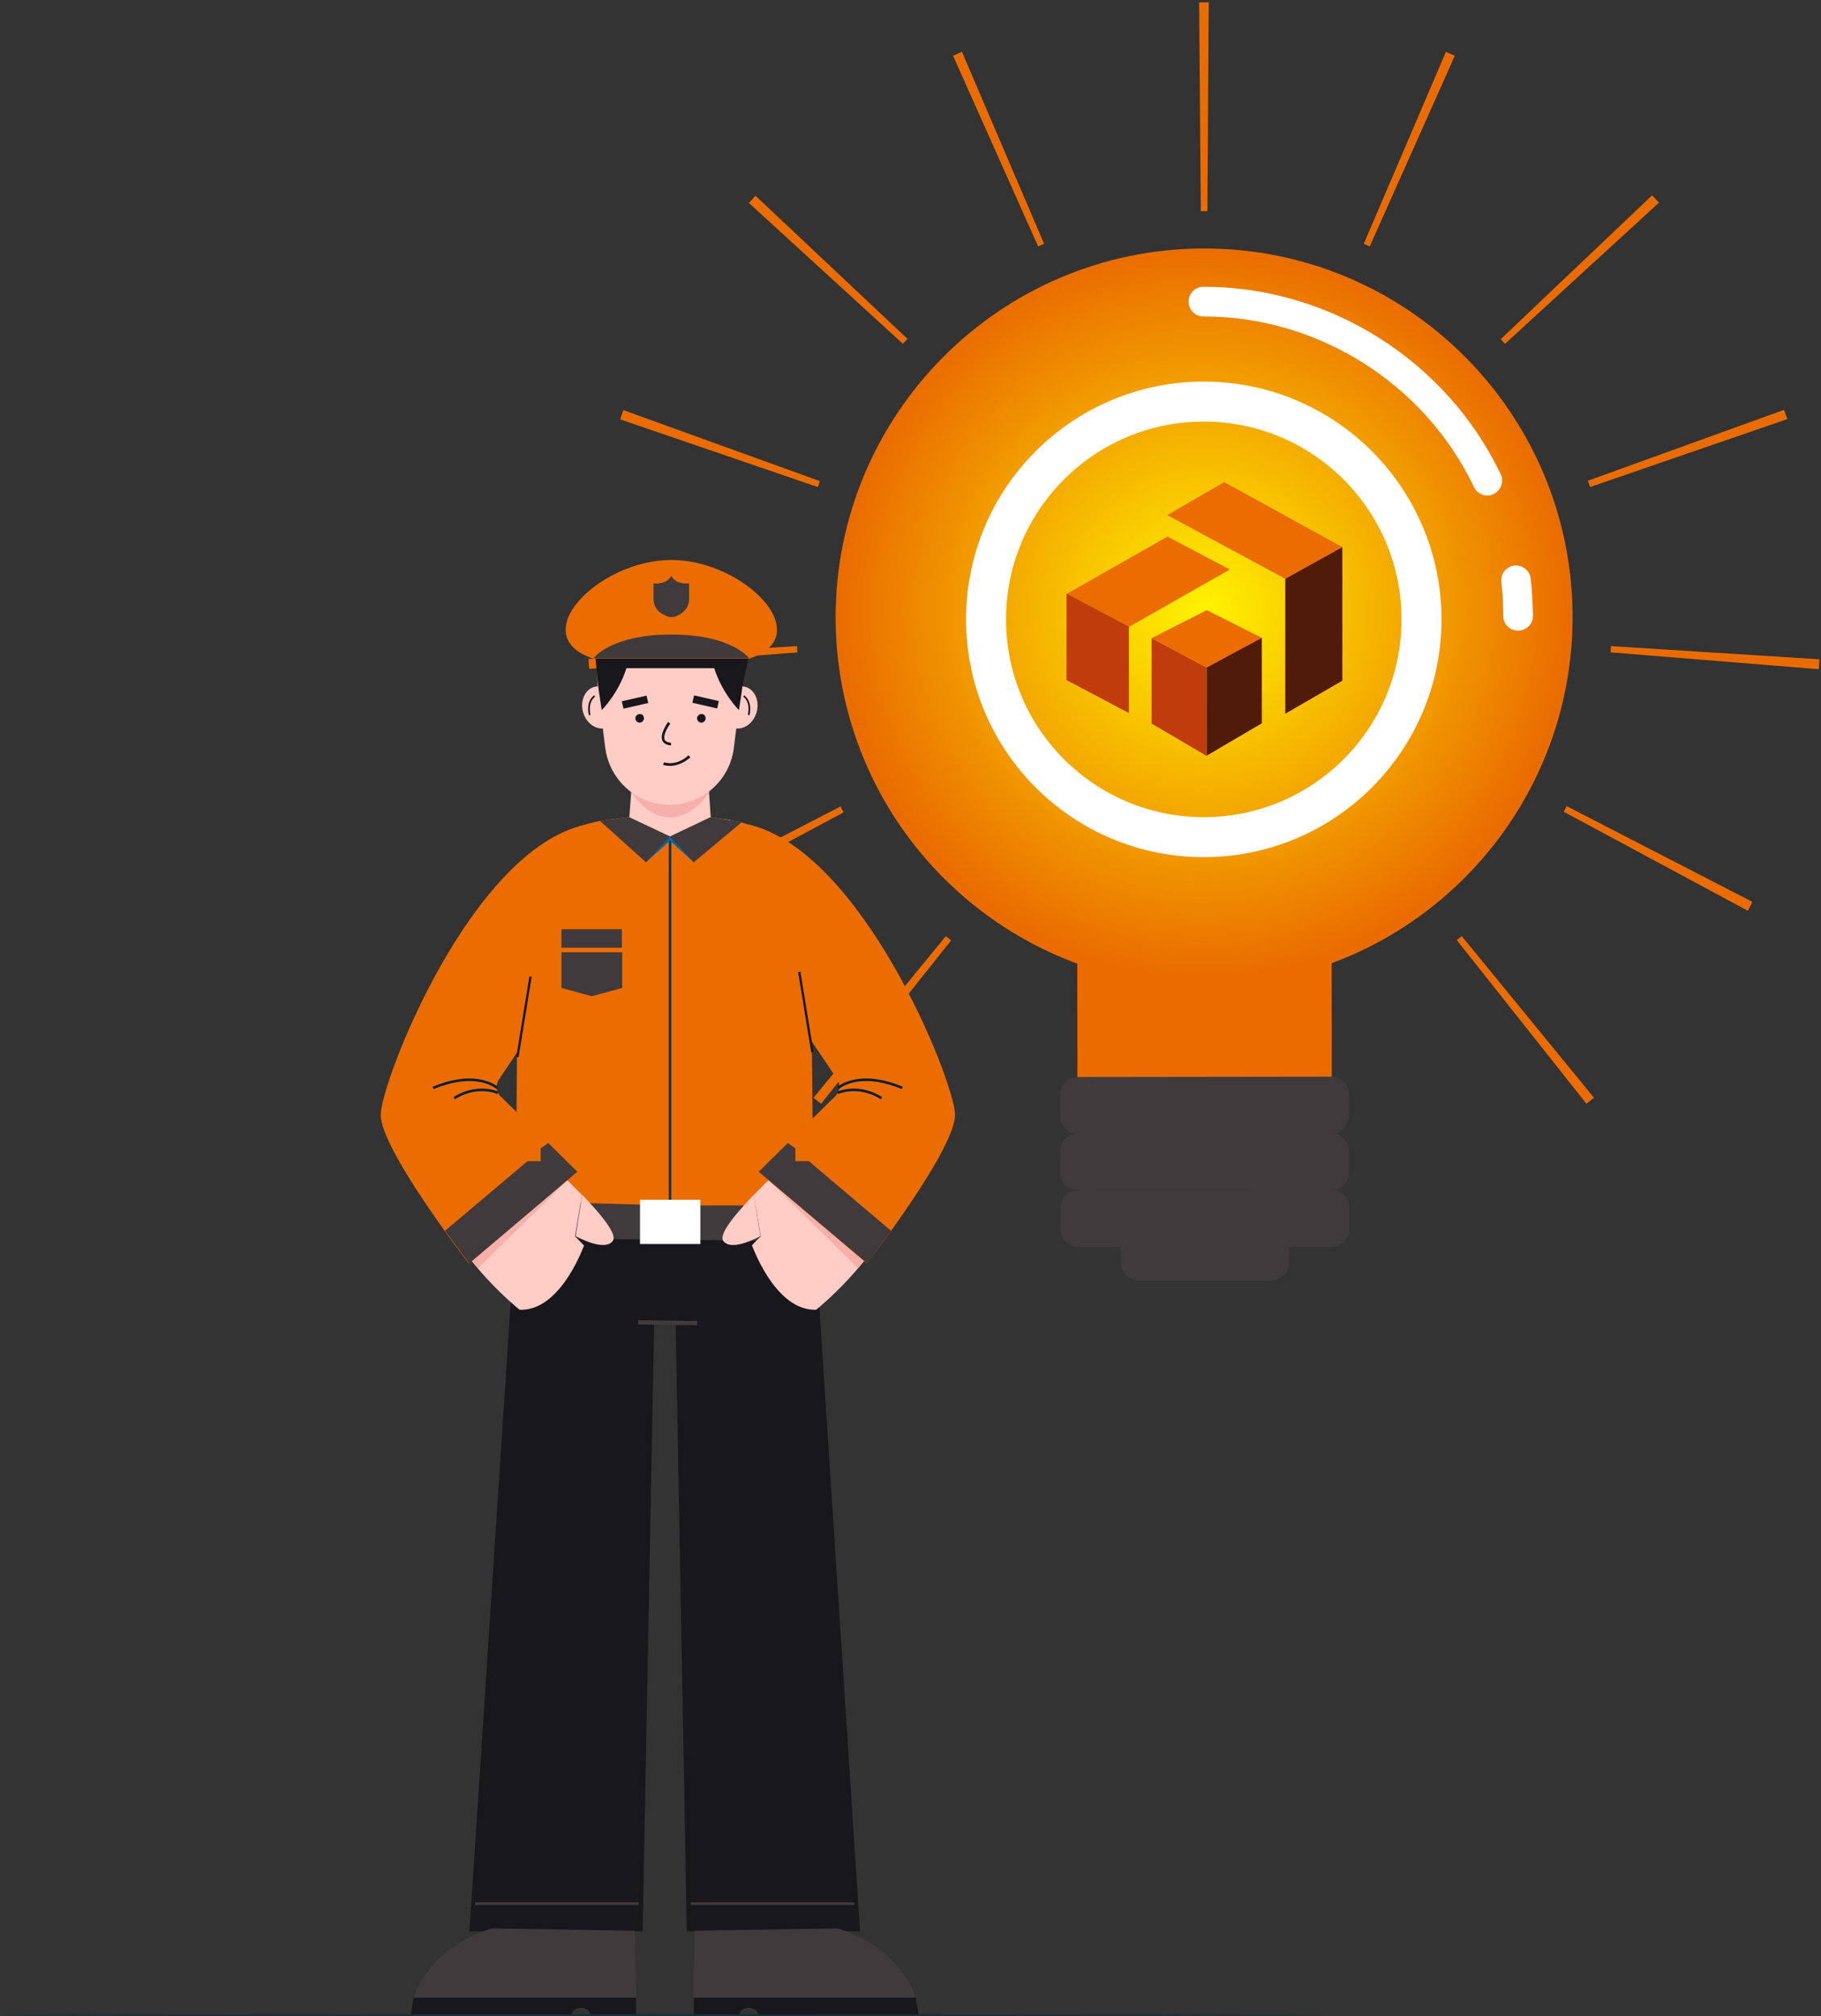 <svg width="552" height="611" viewBox="0 0 552 611" fill="none" xmlns="http://www.w3.org/2000/svg">
<rect x="0" y="0" width="552" height="611" fill="#333333" stroke="none"/>
<path d="M359.2 325.4C359.2 322.2 361.8 319.6 365 319.6C368.2 319.6 370.8 322.2 370.8 325.4C370.8 328.6 368.2 331.2 365 331.2C361.8 331.2 359.2 328.6 359.2 325.4Z" fill="#31216D"/>
<path d="M362.2 330.1C362.2 328.6 363.4 327.4 364.9 327.4C366.4 327.4 367.6 328.6 367.6 330.1C367.6 331.6 366.4 332.8 364.9 332.8C363.4 332.8 362.2 331.6 362.2 330.1Z" fill="#5184AF"/>
<path d="M367 328.2H363C361.8 328.2 360.8 327.2 360.8 326V324.9C360.8 323.7 361.8 322.7 363 322.7H367C368.2 322.7 369.2 323.7 369.2 324.9V326C369.1 327.3 368.2 328.2 367 328.2Z" fill="#F75477"/>
<path d="M326.5 239L326.6 333.2L403.7 333.1L403.6 238.9" fill="#EA6C00"/>
<path d="M385.3 388.1H345.2C342.2 388.1 339.8 385.7 339.8 382.7V376.4C339.8 373.4 342.2 371 345.2 371H385.3C388.3 371 390.7 373.4 390.7 376.4V382.7C390.7 385.7 388.3 388.1 385.3 388.1Z" fill="#403A3C"/>
<path d="M394.3 294.9C441.8 282 476.7 238.5 476.7 186.9C476.6 125.2 426.6 75.2 364.9 75.3C303.2 75.4 253.3 125.5 253.3 187.2C253.4 238.8 288.4 282.2 335.9 295" fill="url(#paint0_radial_1_4104)"/>
<path d="M480.9 334.5L441.6 284.9C442.1 284.5 442.6 284.1 443.1 283.7L483.2 332.7C482.4 333.2 481.7 333.9 480.9 334.5ZM248.9 334.5C248.1 333.9 247.4 333.3 246.6 332.7L286.7 283.7C287.2 284.1 287.7 284.5 288.3 285L248.9 334.5ZM529.8 276L474 246C474.3 245.4 474.6 244.9 474.9 244.3L531.2 273.3C530.7 274.3 530.3 275.2 529.8 276ZM200 276C199.5 275.1 199.1 274.3 198.6 273.4L254.8 244.4C255.1 245 255.4 245.6 255.7 246.2L200 276ZM551.3 202.8L488.2 197.7C488.3 197.1 488.3 196.4 488.3 195.8L551.5 199.8C551.5 200.8 551.4 201.8 551.3 202.8ZM178.6 202.7C178.5 201.7 178.4 200.7 178.4 199.7L241.6 195.8C241.6 196.4 241.7 197.1 241.7 197.7L178.6 202.7ZM482 147.6C481.8 147 481.6 146.4 481.3 145.7L540.8 124.2C541.1 125.1 541.5 126.1 541.8 127L482 147.6ZM247.9 147.6L188 127.1C188.3 126.2 188.6 125.2 189 124.3L248.5 145.8C248.4 146.4 248.1 147 247.9 147.6ZM456.2 104.2C455.8 103.7 455.3 103.3 454.9 102.8L500.8 59.2C501.5 59.9 502.2 60.7 502.9 61.4L456.2 104.2ZM273.7 104.2L227 61.5C227.7 60.8 228.3 60.1 229 59.3L275.1 102.7C274.6 103.2 274.2 103.7 273.7 104.2ZM415.2 74.7C414.6 74.4 414 74.2 413.4 73.9L438.3 15.7C439.2 16.1 440.1 16.5 441 16.9L415.2 74.7ZM314.7 74.7L288.9 16.9C289.8 16.5 290.7 16.1 291.6 15.7L316.5 73.9C315.9 74.1 315.3 74.4 314.7 74.7ZM366 64H364.8H364L363.5 0.7H364.8H366.4L366 64Z" fill="#EA6C00"/>
<path d="M448.7 149.6C447.9 149.2 447.2 148.5 446.8 147.6C431.8 116.2 399.6 95.9 364.8 95.9C362.3 95.9 360.3 93.9 360.3 91.4C360.3 88.9 362.3 86.9 364.8 86.9C403 86.9 438.4 109.2 454.9 143.7C456 145.9 455 148.6 452.8 149.7C451.5 150.4 450 150.3 448.7 149.6Z" fill="white"/>
<path d="M458 190.6C456.6 189.8 455.7 188.4 455.7 186.7C455.7 183.2 455.5 179.8 455.1 176.4C454.8 173.9 456.6 171.7 459 171.4C461.5 171.1 463.7 172.9 464 175.3C464.4 179 464.6 182.8 464.7 186.6C464.7 189.1 462.7 191.1 460.2 191.1C459.4 191.1 458.6 190.9 458 190.6Z" fill="white"/>
<path d="M403.6 343.5L326.7 343.6C323.8 343.6 321.4 341.3 321.4 338.3V331.7C321.4 328.8 323.7 326.4 326.7 326.4L403.6 326.3C406.5 326.3 408.9 328.6 408.9 331.6V338.2C408.9 341.1 406.5 343.5 403.6 343.5Z" fill="#403A3C"/>
<path d="M403.7 377.8L326.8 377.9C323.9 377.9 321.5 375.6 321.5 372.6V366C321.5 363.1 323.8 360.7 326.8 360.7L403.7 360.6C406.6 360.6 409 362.9 409 365.9V372.5C408.9 375.4 406.6 377.8 403.7 377.8Z" fill="#403A3C"/>
<path d="M403.6 360.6L326.7 360.7C323.8 360.7 321.4 358.4 321.4 355.4V348.8C321.4 345.9 323.7 343.5 326.7 343.5L403.6 343.4C406.5 343.4 408.9 345.7 408.9 348.7V355.3C408.9 358.3 406.5 360.6 403.6 360.6Z" fill="#403A3C"/>
<path d="M364.9 253.7C401.351 253.7 430.9 224.151 430.9 187.7C430.9 151.249 401.351 121.7 364.9 121.7C328.449 121.7 298.9 151.249 298.9 187.7C298.9 224.151 328.449 253.7 364.9 253.7Z" stroke="white" stroke-width="12.118" stroke-miterlimit="10"/>
<path d="M406.9 165.8L389.6 175.4L353.8 156.1L371.1 146.1L406.9 165.8Z" fill="#EB6C00"/>
<path d="M406.9 165.8L389.6 175.4V216.3L406.9 206.3V165.8Z" fill="#511B0A"/>
<path d="M323.3 180L342.2 190L372.8 172.6L353.9 162.6L323.3 180Z" fill="#EB6C00"/>
<path d="M323.3 206.1L342.2 216.1V189.9L323.3 179.9V206.1Z" fill="#C13C0D"/>
<path d="M349.1 193.4L365.8 202.3V229.1L349.1 219.3V193.4Z" fill="#C13C0D"/>
<path d="M382.5 193.2L365.8 202.1V229L382.5 219.2V193.2Z" fill="#511B0A"/>
<path d="M349.1 193.4L365.8 184.9L382.5 193.3L365.8 202.3L349.1 193.4Z" fill="#EB6C00"/>
<path d="M245.2 347.4H201.5V400.5H204.8L208.2 585.3H260.7L245.2 347.4Z" fill="#18171C"/>
<path d="M157.9 347.4H201.6V400.5H198.3L194.8 585.3H142.3L157.9 347.4Z" fill="#18171C"/>
<path d="M156.4 364L155.8 375.2L248.4 376.2L246.6 365.1L156.4 364Z" fill="#403A3C"/>
<path d="M224.1 605.4H225.1H228.6H229.8H277.6L278.5 610.7H230C229.7 609.4 228.5 608.5 227.2 608.5H226.8C225.4 608.5 224.3 609.4 224 610.7H221.9H210.3V605.4H224.1Z" fill="#18171C"/>
<path d="M210.6 585.1L253.9 584.4C273.4 590.3 277.6 605.4 277.6 605.4H210.1L210.6 585.1Z" fill="#403A3C"/>
<path d="M259 576.5H209.4V577.3H259V576.5Z" fill="#403A3C"/>
<path d="M178.9 605.4H177.9H174.4H173.2H125.4L124.5 610.7H173.1C173.4 609.4 174.6 608.5 175.9 608.5H176.3C177.7 608.5 178.8 609.4 179.1 610.7H181.2H192.8V605.4H178.9Z" fill="#18171C"/>
<path d="M192.4 585.1L149.1 584.4C129.6 590.3 125.4 605.4 125.4 605.4H192.9L192.4 585.1Z" fill="#403A3C"/>
<path d="M193.6 576.5H144V577.3H193.6V576.5Z" fill="#403A3C"/>
<path d="M229.2 216.301C228 219.701 224.8 221.5 222.1 220.5C219.4 219.4 218.1 215.8 219.3 212.5C220.5 209.1 223.7 207.301 226.4 208.301C229.1 209.401 230.4 213.001 229.2 216.301Z" fill="#FFCCC6"/>
<path d="M227.2 216.8L226.7 216.6C226.7 216.6 227.7 213 225.3 211.1L225.6 210.7C228.3 212.8 227.2 216.6 227.2 216.8Z" fill="#18171C"/>
<path d="M176.9 216.301C178.1 219.701 181.3 221.5 184 220.5C186.7 219.4 188 215.8 186.8 212.5C185.6 209.1 182.4 207.301 179.7 208.301C177 209.401 175.7 213.001 176.9 216.301Z" fill="#FFCCC6"/>
<path d="M178.5 216.8C178.5 216.6 177.4 212.8 180.1 210.7L180.4 211.1C178 213 179 216.6 179 216.6L178.5 216.8Z" fill="#18171C"/>
<path d="M216.8 248.3H202.4H188C164.4 248.3 154 268.9 156.9 292.3L156.4 364L202.4 365.3H246.6L246.1 318.1L244.2 293.7C247 270.3 240.4 248.3 216.8 248.3Z" fill="#EB6C00"/>
<path d="M214.3 231.1L215.6 249.9H190.6L192 231.1H214.3Z" fill="#FFCCC6"/>
<path d="M184.7 248.4C184.7 248.4 186.8 260.9 203.3 260.9C219.8 260.9 221.4 248.5 221.4 248.5L203.3 246.1L184.7 248.4Z" fill="#FFCCC6"/>
<path d="M191.4 240C191.4 240 195.8 247.7 203.1 247.7C210.4 247.7 215 240 215 240V234H191.4V240Z" fill="#F6AFAA"/>
<path d="M224.9 207.3C224.9 207.2 224.9 207.1 224.9 207C225 206.3 225 205.6 225 204.8C225 192.7 215.2 182.8 203 182.8C190.9 182.8 181 192.6 181 204.8C181 205.5 181 206.3 181.1 207C181.1 207.1 181.1 207.2 181.1 207.3L183.4 226.2V226.3L183.5 226.8C184.8 236.4 193 243.9 203 243.9C212.9 243.9 221 236.6 222.4 227.1V226.9C222.4 226.7 222.5 226.4 222.5 226.2L224.9 207.3Z" fill="#FFCCC6"/>
<path d="M203.1 182.6C203.1 182.6 181.9 182.3 181.2 203.9C181.1 205.9 181.3 207.9 181.6 209.9L182.4 215.2C182.4 215.2 187.4 210.3 189.9 202.5H203.2H216.5C219 210.3 224 215.2 224 215.2L224.8 209.9C225.1 207.9 225.2 205.9 225.2 203.9C224.3 182.3 203.1 182.6 203.1 182.6Z" fill="#18171C"/>
<path d="M225 208C228.5 192.3 230.2 186 218.5 185.6C218.5 185.6 209.2 175.4 194.1 176.1C179 176.7 183.9 185.5 183.9 185.5C183.9 185.5 167.5 185.5 182.3 201.4L205 192.1L220.7 197.9L225 208Z" fill="#18171C"/>
<path d="M181.3 208L180.1 195.1L184.6 198.4L181.3 208Z" fill="#18171C"/>
<path d="M203.4 225.9C202.1 225.8 201.2 225.3 200.8 224.5C199.9 222.5 202.3 219.1 202.5 218.8L203.2 219.3C202.5 220.2 200.9 222.8 201.5 224.2C201.7 224.7 202.4 225 203.4 225.1V225.9Z" fill="#18171C"/>
<path d="M210.394 210.735L209.878 212.977L217.383 214.702L217.898 212.46L210.394 210.735Z" fill="#18171C"/>
<path d="M195.987 210.802L188.482 212.527L188.998 214.769L196.502 213.043L195.987 210.802Z" fill="#18171C"/>
<path d="M195.2 217.7C195.2 218.4 194.6 219.001 193.9 219.001C193.2 219.001 192.6 218.4 192.6 217.7C192.6 217 193.2 216.401 193.9 216.401C194.6 216.301 195.2 216.9 195.2 217.7Z" fill="#18171C"/>
<path d="M213.9 217.7C213.9 218.4 213.3 219.001 212.6 219.001C211.9 219.001 211.3 218.4 211.3 217.7C211.3 217 211.9 216.401 212.6 216.401C213.3 216.301 213.9 216.9 213.9 217.7Z" fill="#18171C"/>
<path d="M203.1 232.1C201.9 232.1 201 231.8 201 231.8L201.3 231C201.5 231.1 205 232.3 208.7 228.9L209.3 229.5C206.9 231.6 204.6 232.1 203.1 232.1Z" fill="#18171C"/>
<path d="M228.5 362.1C232.2 358.3 235.5 355.3 235.5 355.3L268.7 372.2C268.7 372.2 263.5 382.3 251.1 393.7C243.3 400.8 240.5 402.1 239.6 398.2C239.6 398.2 235.5 398.6 235.3 394.5C235.3 394.5 232.3 395.2 230.9 393.1C229.8 391.5 230.6 389.5 230.6 389.5C230.6 389.5 217.5 398.7 215.6 396.5C213.3 393.8 222 383.1 230.6 374.7" fill="#FFCCC6"/>
<path d="M233 357.7L260.1 384.3C260.1 384.3 264 380.1 265.3 377.2L233 357.7Z" fill="#F6AFAA"/>
<path d="M230.5 374.6C230.5 374.6 221.7 379.6 219.2 376C217.8 373.9 223.5 367.3 228.5 362.1" fill="#FFCCC6"/>
<path d="M227.5 376.2C227.5 376.2 234.7 397.9 247.9 396.9L248.3 424.7L212.9 413.7L210.9 386.6L227.5 376.2Z" fill="#18171C"/>
<path d="M193.41 400.104L193.394 401.404L211.392 401.627L211.409 400.327L193.41 400.104Z" fill="#403A3C"/>
<path d="M229.9 355.1L262.8 382.9C262.8 382.9 289.8 348 289.5 337.7C289.2 327.4 261.4 257.8 226.7 249.8L245.2 314.3L253.8 327.1C254.9 328.8 254.6 331 253.1 332.3L229.9 355.1Z" fill="#EB6C00"/>
<path d="M242.625 294.47L241.935 294.583L245.911 318.961L246.602 318.849L242.625 294.47Z" fill="#18171C"/>
<path d="M176.4 362.1C172.7 358.3 169.4 355.3 169.4 355.3L136.2 372.2C136.2 372.2 141.4 382.3 153.8 393.7C161.6 400.8 164.4 402.1 165.3 398.2C165.3 398.2 169.4 398.6 169.6 394.5C169.6 394.5 172.6 395.2 174 393.1C175.1 391.5 174.3 389.5 174.3 389.5C174.3 389.5 187.4 398.7 189.3 396.5C191.6 393.8 182.9 383.1 174.3 374.7" fill="#FFCCC6"/>
<path d="M172 357.7L144.9 384.3C144.9 384.3 141 380.1 139.7 377.2L172 357.7Z" fill="#F6AFAA"/>
<path d="M174.5 374.6C174.5 374.6 183.3 379.6 185.8 376C187.2 373.9 181.5 367.3 176.5 362.1" fill="#FFCCC6"/>
<path d="M177.5 376.2C177.5 376.2 170.3 397.9 157.1 396.9L156.7 424.7L192.1 413.7L194.1 386.6L177.5 376.2Z" fill="#18171C"/>
<path d="M175 355.1L142.1 382.9C142.1 382.9 115.1 348 115.4 337.7C115.7 327.4 142.6 257.8 177.4 249.9L159.8 314.4L151.2 327.2C150.1 328.9 150.4 331.1 151.9 332.4L175 355.1Z" fill="#EB6C00"/>
<path d="M160.473 295.915L156.496 320.294L157.187 320.407L161.164 296.028L160.473 295.915Z" fill="#18171C"/>
<path d="M254.1 329.7C256.1 328 262.6 325.1 273.5 329.7" stroke="#001E32" stroke-width="0.757" stroke-miterlimit="10"/>
<path d="M254 331.201C256.7 330.001 262 329.501 267.2 332.801" stroke="#001E32" stroke-width="0.757" stroke-miterlimit="10"/>
<path d="M150.7 329.7C148.7 328 142.2 325.1 131.3 329.7" stroke="#001E32" stroke-width="0.757" stroke-miterlimit="10"/>
<path d="M150.9 331.201C148.2 330.001 142.9 329.501 137.7 332.801" stroke="#001E32" stroke-width="0.757" stroke-miterlimit="10"/>
<path d="M221.4 248.6L215.5 247.6L203.1 253.5L190.6 247.6L184.7 248.4L190.6 275L203.1 270.6L215.5 275L221.4 248.6Z" fill="#EB6C00"/>
<path d="M188.5 281.6H170.2V287.2H188.5V281.6Z" fill="#403A3C"/>
<path d="M179.4 288.6H170.2V299.4L179.4 301.9L188.6 299.4V288.6H179.4Z" fill="#403A3C"/>
<path d="M203.1 254.8V365.3" stroke="#003954" stroke-width="0.757" stroke-miterlimit="10"/>
<path d="M195.8 261.3L203.1 254.8L210.3 261.3L211.5 254.8L203.1 253.5L194.2 258.3L195.8 261.3Z" fill="#0465A8"/>
<path d="M203.1 253.5L210.3 261.3L224.8 249.2L215.5 247.6L203.1 253.5Z" fill="#403A3C"/>
<path d="M203.1 253.5L195.8 261.3L181.9 248.8L190.6 247.6L203.1 253.5Z" fill="#403A3C"/>
<path d="M142.2 382.9L134.9 373L159.9 351.9H163.9V348L166.2 346.4L175 355.1L142.2 382.9Z" fill="#403A3C"/>
<path d="M262.9 382.9L270.1 373L245.2 351.9H241.1V348L238.8 346.4L230 355.1L262.9 382.9Z" fill="#403A3C"/>
<path d="M212.3 363.6H194V377H212.3V363.6Z" fill="white"/>
<path d="M203.5 169.7C181.3 169.7 158.8 192.8 179.9 199.6H203.5H227.1C248.2 192.8 225.7 169.7 203.5 169.7Z" fill="#EB6C00"/>
<path d="M179.9 199.5C179.9 199.5 185.1 192.3 203.5 192.3C221.9 192.3 227.1 199.5 227.1 199.5H179.9Z" fill="#403A3C"/>
<path d="M203.5 174.5C203.5 174.5 202.4 177.2 198.1 176.8V181.5C198.1 183.1 198.8 184.7 200.1 185.6C201.1 186.3 202.3 187 203.5 187C204.7 187 205.9 186.4 206.9 185.6C208.2 184.6 208.9 183.1 208.9 181.5V176.8C204.6 177.2 203.5 174.5 203.5 174.5Z" fill="#403A3C"/>
<path d="M402.7 610.7C402.7 610.8 312.6 611 201.4 611C90.2 611 0.1 610.9 0.1 610.7C0.1 610.6 90.2 610.4 201.4 610.4C312.6 610.5 402.7 610.6 402.7 610.7Z" fill="#1A2E35"/>
<defs>
<radialGradient id="paint0_radial_1_4104" cx="0" cy="0" r="1" gradientUnits="userSpaceOnUse" gradientTransform="translate(364.941 185.086) scale(110.771)">
<stop offset="0.006" stop-color="#FFF200"/>
<stop offset="1" stop-color="#EA6C00"/>
</radialGradient>
</defs>
</svg>
